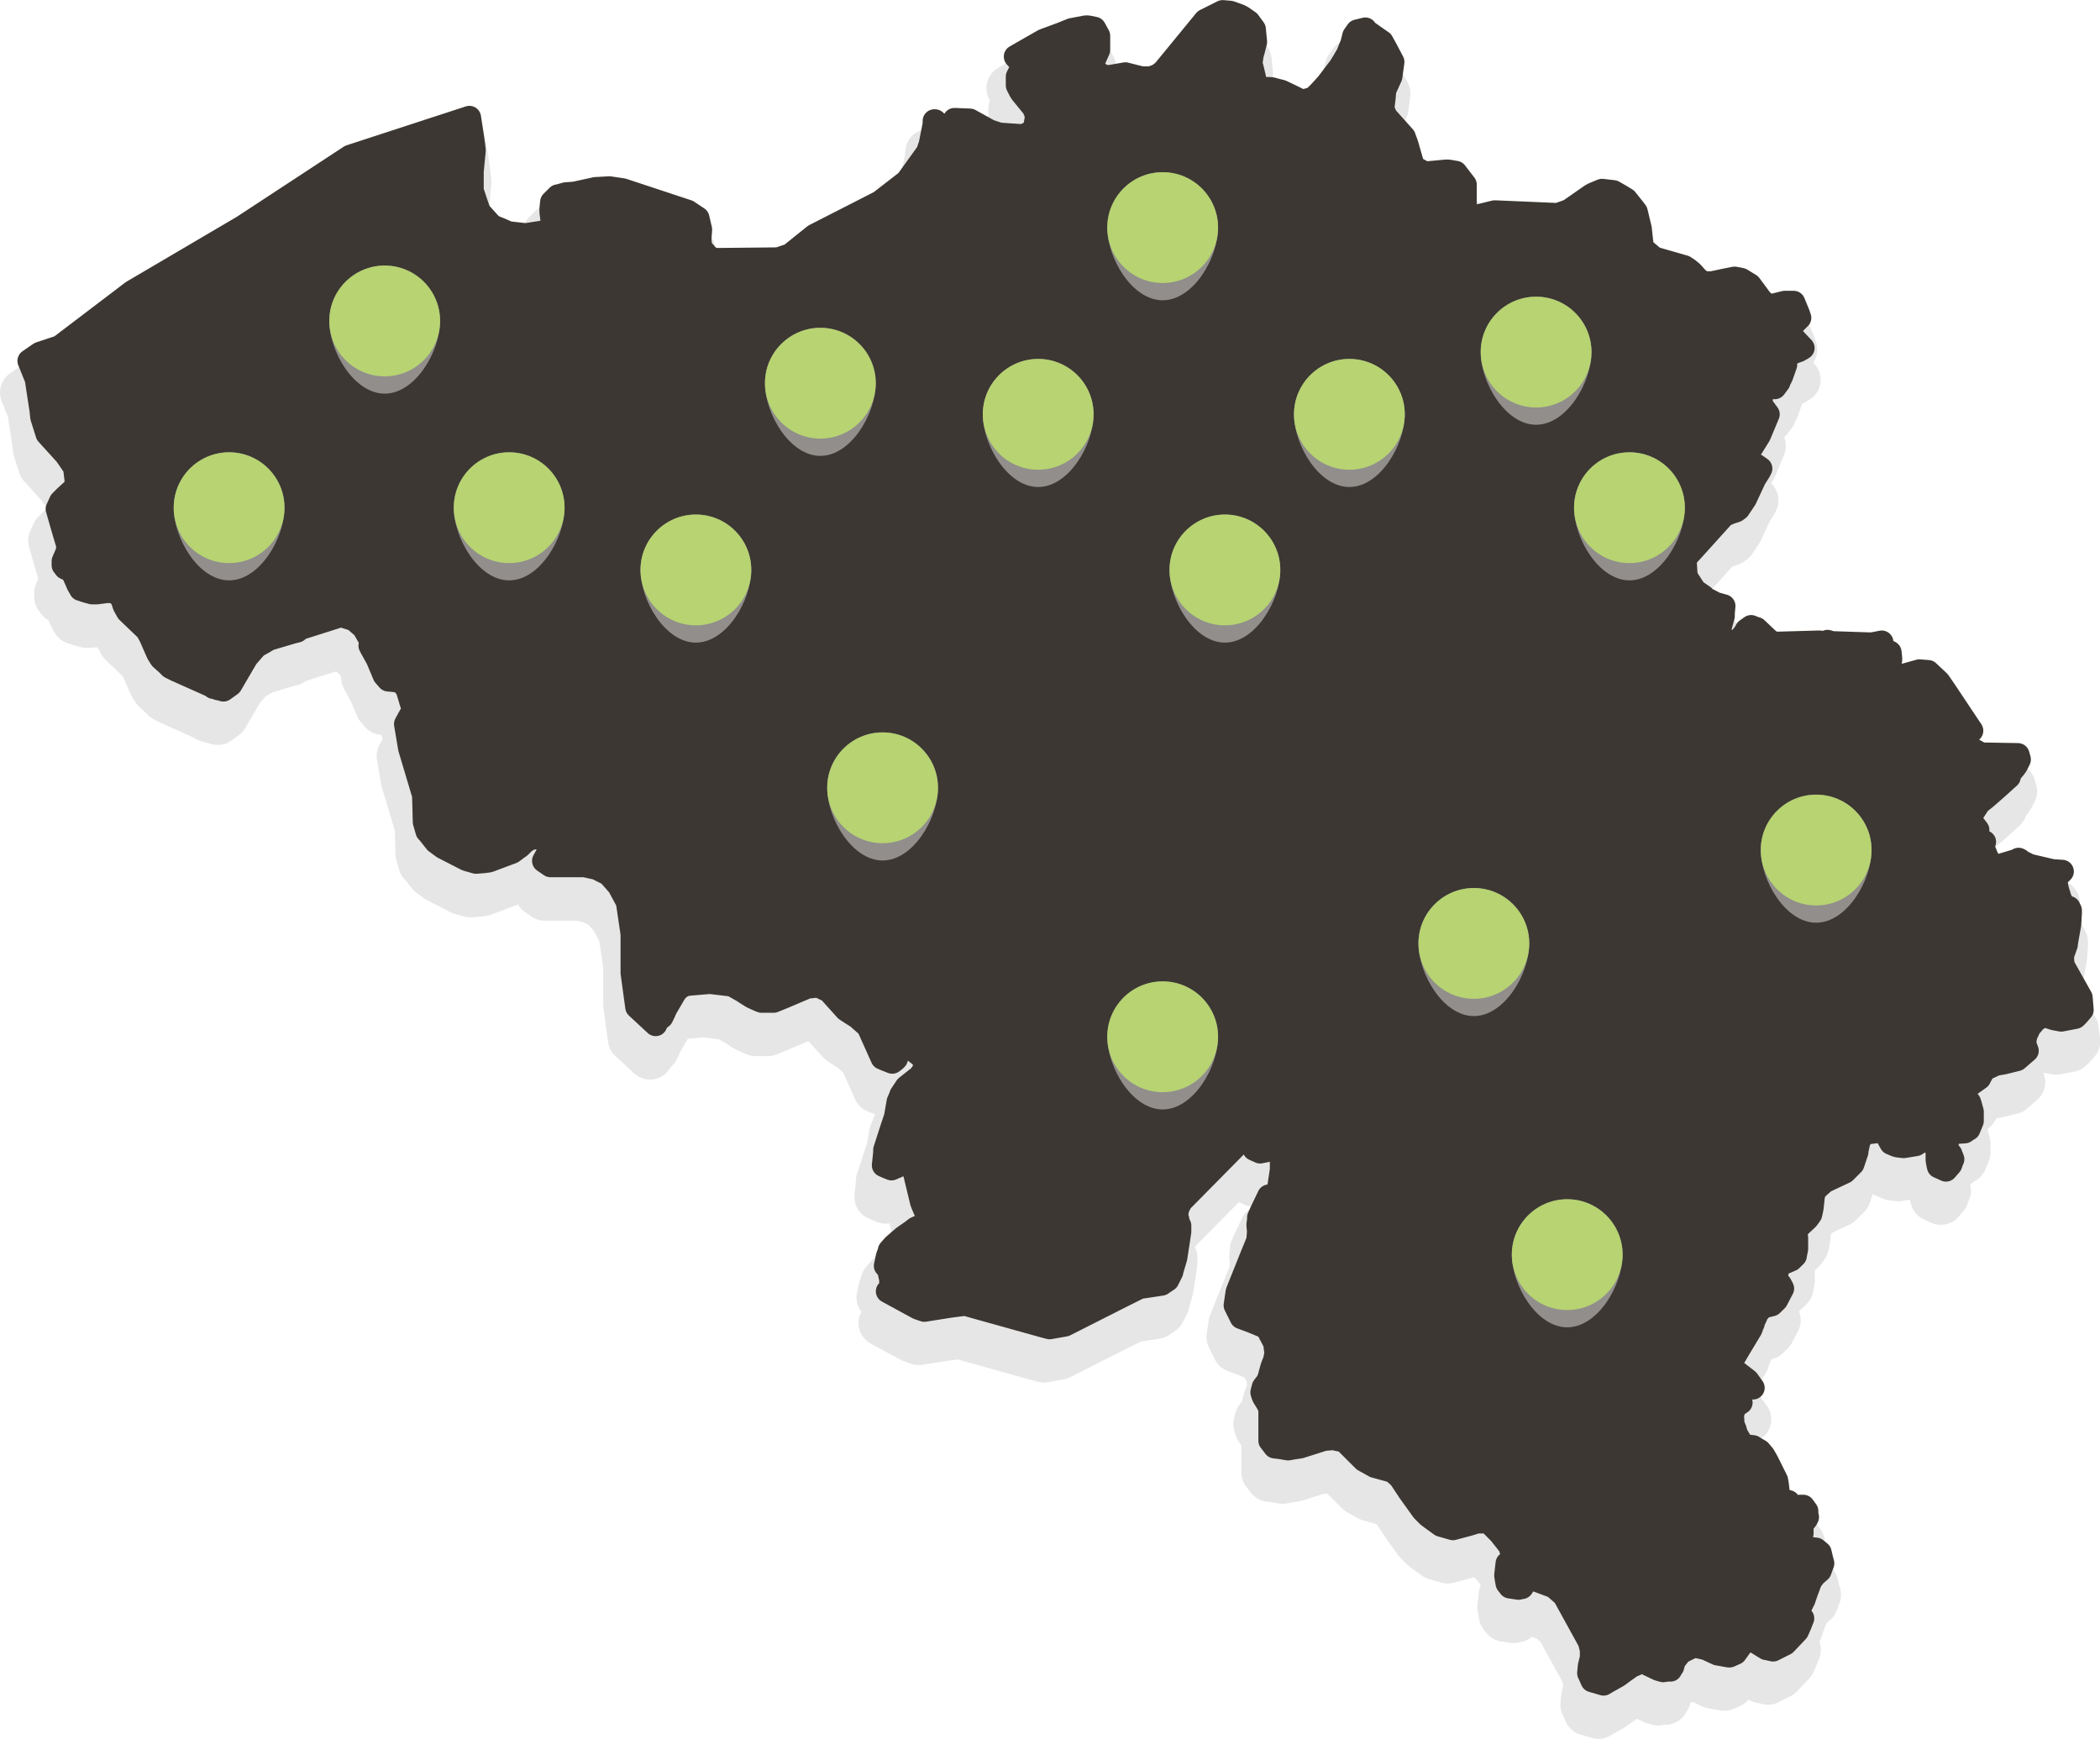 <svg id="Layer_1" xmlns="http://www.w3.org/2000/svg" viewBox="0 0 67.483 55.868"><style>.st0{opacity:0.1;fill:none;stroke:#000000;stroke-width:1.5;stroke-linecap:round;stroke-linejoin:round;stroke-miterlimit:10;} .st1{fill:#3C3732;stroke:#3C3732;stroke-width:0.75;stroke-linecap:round;stroke-linejoin:round;stroke-miterlimit:10;} .st2{opacity:0.5;fill:#E6E6E6;} .st3{fill:#B7D372;}</style><path id="XMLID_1_" class="st0" d="M66.69 33.066l-.58-1.033-.023-.303.13-.364v-.043l.107-.604.022-.366v-.087l-.022-.043-.02-.043h-.023l-.107-.02-.107-.17-.043-.09-.087-.278-.042-.194v-.045l-.022-.107.022-.064.193-.194-.323-.02-.732-.174-.26-.13-.04-.04-.044-.023-.044.023-.02.02-.087.023-.495.15h-.15l-.045-.044-.085-.064-.108-.215-.043-.11-.042-.02-.108-.085.13-.237-.195-.02-.13-.065-.02-.108.13-.193-.28-.367.322-.495.216-.173.322-.28.43-.39v-.084l.195-.237.043-.067.086-.17-.044-.152-1.184-.02-.345-.195-.194-.41.237-.15-.862-1.292-.193-.278-.344-.324-.28-.02-.69.192-.236-.02-.02-.087-.044-.15.064-.28v-.065l-.02-.192-.087-.045-.194-.108-.022-.022v-.107l.023-.02.02-.022-.214.042-.13.022-1.25-.043h-.02l-.13-.043.323.41-.048.078-.318-.402-.215-.064-1.486.042-.173-.128-.366-.345-.065-.022-.107-.04-.15.105-.022.043-.102.16-.005-.01-.087.132-.107.02-.085.022h-.065l-.13-.02-.15-.087-.085-.066-.065-.022h-.022l.108-.386.065-.24v-.106l.022-.215-.237-.065h-.02l-.238-.128-.065-.022-.064-.02-.054-.034.032-.03-.28-.194-.236-.367-.044-.065-.022-.195-.02-.41.236-.257 1.012-1.12.043-.022.15-.063.194-.064.086-.064.216-.326.3-.644.15-.24.044-.084-.15-.107h-.173l-.387.106.667-1.076.28-.67-.237-.32.022-.218.02-.128.023-.107.044-.174.15-.086.195.173.128-.173v-.02l.087-.172.13-.367-.023-.02-.043-.087-.023-.086-.02-.13-.023-.064.172.02.194-.02.108-.043.064-.02.044-.023.107-.064-.388-.41.044-.324.106-.106.13-.13-.044-.13-.15-.364h-.28l-.26.064-.257.064-.022-.02-.215-.174-.366-.495-.28-.173-.086-.02-.13-.022-.322.064-.41.087h-.28l-.086-.065-.107-.085-.172-.193-.107-.087-.13-.087-.967-.278-.388-.324-.065-.623-.13-.54-.064-.085-.258-.322-.216-.13-.193-.11-.367-.042-.26.107-.085.045-.71.495-.367.13-2.023-.087-.624.15H47.2l-.3-.063v-.97l-.302-.387-.236-.043h-.087l-.668.064-.28-.152h-.02l-.022-.02-.087-.153-.172-.602-.086-.237-.582-.646-.107-.258.044-.366.02-.238.195-.43.064-.475-.216-.408-.13-.237-.494-.345-.022-.022-.02-.04-.26.063-.107.15-.022.09-.042.17-.064.15-.065.174-.15.256-.107.175-.13.17-.28.367-.236.26-.194.193-.366.107-.345-.17L41 3.95l-.173-.042-.15-.043-1.207-.043-.366-.15.108-.324.194-.02.753.345-.043-.196-.066-.278-.04-.152.04-.28.044-.15.065-.26-.043-.41-.173-.236-.216-.152-.086-.042-.172-.065-.13-.042-.236-.02-.56.28-1.335 1.636-.173.128-.237.087h-.302l-.516-.13-.367.065-.13.022h-.107l-.13-.022-.214-.15-.107-.085.02-.13.022-.13.15-.343v-.453l-.13-.237-.215-.042h-.064l-.45.085-.325.13-.58.216-.905.516.214.237-.042.193-.108.214v.28l.087.172.043.065.388.474.087.214.02.043-.063.367-.02.107-.325.173h-.13l-.667-.044-.13-.044-.194-.064-.43-.237-.195-.108-.495-.022.26.324.127.215.066.28-.023.58.065.24.13.127.58.237-.236.517-.13.15-.065.02-.13.065.152-.235.043-.196-.022-.17-.065-.172-.215-.26-.3-.28-.282-.344-.13-.495-.128-.26-.322-.3h-.023v.107l-.128.646-.022.064-.064.194-.67.928-.86.667-2.11 1.076-.668.54-.108.086-.13.043-.258.086-2.024.022h-.022l-.193-.086-.258-.303-.023-.28.022-.3-.088-.368-.323-.216-2.09-.69-.43-.063-.388.02h-.043l-.69.15-.28.022-.237.066h-.02l-.195.195-.022.214v.108l.043.343-.022.155-.022.107-.13.02-.688.108-.173-.022-.387-.042-.237-.107-.215-.088-.064-.022-.408-.452-.087-.237-.15-.452v-.623l.065-.67-.044-.365-.108-.69-3.832 1.25L7.62 8.303l-3.554 2.09-2.325 1.765-.645.214-.345.24.216.538.02.064.152.99.022.216.17.54.604.665.28.41.065.538-.044.065-.065.11-.257.235-.15.15-.108.24.172.6.172.58-.022.197-.13.3v.13l.022.023.043.064.13.064.064.02.043.044.02.064.088.196.065.15.085.15h.022l.107.044.237.064h.152l.322-.043h.173l.238.108.086.15.064.194.108.194.56.537.064.065.108.194.237.54.065.106.042.064.216.194.086.087.172.087 1.2.535.007.024h.02l.065.022h.02l.045.02.108.022.065.022.237-.17.302-.518.215-.367.15-.172.15-.173.194-.107.216-.128.732-.217.172-.043v-.022l.043-.064v.023h.022l.042-.022.473-.148.82-.26.085.02.345.11.302.258.258.452.042.064-.086.065.045.086.193.346.216.516.13.15.236.023.236.067.022.02.13.236.108.367.085.258-.128.216-.13.237.13.775.452 1.507.022.862.086.303.043.043.237.3.237.174.753.387.3.087.26-.02.15-.023.172-.064.582-.217.172-.128.064-.043.107-.107.066-.066.043-.022.15-.087h.065l.172-.02.172.065.086.022.107.15-.022.215-.02.02-.15.282.215.15h1.098l.387.085.388.195.323.366.28.52.152 1.032v1.248l.15 1.1.603.558.065-.17.02-.022.023.02.086-.064.02-.043.022-.046.02-.043.066-.148.302-.517.13-.15.128-.065.108-.045.754-.064.71.087.345.196.13.085.172.107.237.107.064.023h.387l.367-.15.71-.303.194-.02.15-.024.323.153h.02l.56.624.13.086.237.152.345.3.107.24.344.772.108.044.215.086.087-.064.042-.044v-.344l.216-.086.15.064.087.045.15.085.215.172.108.193-.022.13-.02.13-.13.172-.02.02-.41.323-.173.26v.02l-.086.194-.085.495-.13.387-.215.668v.087l-.043.408.15.066.11.043.344-.153.173-.02.172.087.28 1.16.043.108.065.153.107.213v.173l-.172.09-.238.105-.107.086-.28.195-.13.108-.193.17-.13.153v.02l-.064.174-.064.3.086.022.043.216.044.194v.15l.022.237h-.13l.948.515.043.02.194.067.82-.13.495-.064.452.128 2.088.583.173.043.495-.087 1.788-.905.603-.3.712-.106.064-.045.128-.086.13-.26v-.02l.128-.43.087-.56.042-.282v-.192l-.042-.087-.022-.065v-.044l-.042-.107.043-.258.11-.217 1.83-1.852.45-.212v.02l.067.366.193.087.538-.108.15.216v.474l-.085.56-.022.193-.02.258-.172-.192-.108.022-.237.495-.086.193v.064l-.022.175.022.212-.022.24v.04l-.194.475-.472 1.183-.065.43.194.39.344.127.475.196.26.495.02.172.022.15-.043.237-.043.107-.042.11-.065.236-.02.085-.044.107v.022l-.153.195-.042.17.042.13.173.28.043.15v.992l.15.194.173.02.258.044.108-.022.28-.042.41-.13.344-.11.216-.02.172-.02.02.02.022.02.237.046.625.625.345.192.474.13.13.042.214.194.302.453.43.6.173.173.086.066.325.234.387.11.495-.13.28-.086h.367l.365.366.323.408.108.39-.043.063-.02.044-.11.063h-.02l-.043.387.02.13.023.128.086.108.28.043.086-.022h.02l.087-.13.063-.15.066-.064h.107l.108.065.087.063.517.192.323.28.818 1.487.065.26v.256l-.065.26-.022.235.022.045.086.194.367.106.108-.064.345-.194.237-.172.215-.15.108-.042.215-.11.538.26.152.042.13-.022h.105l.044-.085.02-.02.044-.173.216-.28.43-.215.388.086.366.172.366.064h.022l.193-.086.215-.302.194-.107.193.02.387.237h.022l.193.045.39-.196.386-.408.087-.194.086-.216-.107-.064-.173-.108.194-.17.13-.262.086-.256.13-.345.128-.173.173-.152.086-.235-.043-.15-.044-.195-.13-.107-.344-.042-.108-.087-.022-.085-.043-.108.022-.107.042-.086v-.172l.022-.152.085-.085.043-.064.02-.042-.02-.11v-.086l-.108-.15h-.108l-.02.022-.066.02-.107-.02-.043-.022-.13-.15-.235-.065-.087-.066v-.063l-.043-.365-.022-.13-.3-.602-.11-.195-.02-.023-.108-.128-.15-.086-.065-.042-.172-.02h-.02l-.175-.09-.172-.3-.042-.15-.064-.153-.02-.322.084-.257.194-.128-.15-.152.02-.087.044-.064v-.02l.02-.044v-.15l.454.043-.172-.238-.302-.235-.065-.042-.192-.11.042-.15.023-.108.214-.366.39-.644.04-.13.023-.043.02-.087.023-.043.043-.085.02-.064.023-.043.106-.13.108-.087.258-.064.065-.065.087-.085.193-.367-.064-.128-.13-.15.023-.368.107-.13.345-.15.107-.107.022-.02v-.023l.043-.196V40.8l-.022-.216.064-.107.044-.064.258-.238.064-.085.044-.064.02-.086.023-.108.02-.174.023-.235.064-.174.108-.107.194-.172.646-.302.258-.26.13-.385v-.044l.065-.3.15-.26.172-.02.194-.023.258-.214.022.02.086.107.042.26.108.193.15.064.066.02.193.022.39-.063.02-.022.13-.063.106-.128h.13l.216.19.02.023.065.238v.257l.024.13.02.088.238.107.15-.173.043-.13.023-.044-.066-.17-.172-.13.043-.13.022-.13.043-.17v-.024l.022-.02.13-.065.02-.023.345-.02.086-.066.044-.02.108-.26v-.3l-.065-.237-.022-.065-.236-.256.17-.24.087-.064.302-.214.042-.087.107-.194.365-.17.26-.045.43-.107.322-.28-.086-.238.045-.256.13-.28.063-.066.108-.128.13-.087.086-.064.194.02.064.022.13.042.236.045.452-.088.086-.088.13-.15z"/><path id="XMLID_5_" class="st1" d="M66.872 32.052l-.58-1.033-.023-.304.128-.365v-.042l.108-.603.022-.366v-.088l-.022-.043-.02-.044h-.023l-.108-.02-.107-.172-.043-.087-.087-.28-.042-.194v-.044l-.022-.108.022-.064.193-.194-.323-.022-.733-.172-.258-.13-.043-.04-.043-.023-.044.022-.02.02-.087.02-.496.15h-.15l-.044-.042-.086-.064-.108-.215-.043-.11-.043-.02-.108-.087.13-.237-.195-.02-.13-.065-.02-.108.13-.192-.28-.367.322-.495.215-.173.322-.28.43-.388v-.085l.195-.237.043-.066.086-.172-.042-.152-1.184-.02-.345-.195-.194-.41.236-.148-.862-1.293-.193-.28-.344-.323-.28-.022-.69.193-.237-.022-.02-.085-.044-.15.064-.28v-.064l-.02-.193-.087-.044-.195-.11-.022-.02v-.108l.022-.02.02-.023-.214.042-.128.02-1.25-.042h-.02l-.13-.042.323.41-.048.077-.318-.402-.216-.064-1.486.042-.173-.128-.365-.346-.066-.02-.107-.044-.15.107-.022.044-.102.16-.006-.01-.087.13-.107.022-.086.022h-.065l-.13-.02-.15-.087-.085-.065-.065-.02H55.2l.108-.388.065-.238v-.108l.02-.216-.236-.066h-.02l-.238-.128-.066-.02-.064-.023-.054-.033.032-.032-.28-.194-.237-.366-.042-.064-.02-.194-.023-.41.237-.258 1.012-1.12.043-.02.15-.066.194-.064.088-.064.216-.324.3-.645.15-.238.044-.086-.15-.106h-.172l-.388.107.667-1.075.28-.67-.236-.32.02-.217.02-.128.023-.107.043-.175.15-.085.195.173.13-.173v-.022l.087-.17.13-.367-.023-.02-.043-.086-.02-.088-.022-.13-.022-.065.172.022.194-.022.108-.043.064-.02.044-.022.107-.064-.388-.41.044-.324.108-.107.13-.128-.044-.13-.15-.365h-.28l-.26.064-.257.064-.022-.02-.215-.174-.366-.495-.28-.172-.086-.02-.13-.023-.322.064-.41.087h-.28l-.086-.066-.107-.085-.172-.192-.107-.088-.13-.087-.968-.278-.388-.324-.065-.623-.13-.54-.064-.085-.258-.322-.216-.13-.193-.11-.365-.042-.26.107-.085.045-.71.495-.366.13-2.025-.087-.625.152h-.022L47.08 6.9v-.968l-.3-.39-.236-.04h-.087l-.668.063-.28-.152h-.022l-.02-.02-.088-.152-.172-.6-.086-.238-.58-.647-.11-.258.044-.365.02-.24.195-.43.066-.474-.215-.407-.13-.236-.494-.346-.022-.02-.02-.044-.26.064-.107.152-.022.087-.042.17-.065.152-.065.172-.15.256-.108.175-.13.17-.28.368-.236.26-.195.193-.366.107-.346-.17-.323-.154-.17-.043-.152-.042-1.206-.042-.366-.15.108-.324.194-.02.753.344-.04-.196-.067-.278-.042-.15.043-.28.043-.152.065-.258-.04-.41-.174-.237-.216-.15-.085-.044-.173-.064-.13-.044-.236-.02-.56.28L37.39 2.29l-.17.13-.238.087h-.302l-.516-.13-.367.064-.13.022h-.107l-.13-.02-.214-.15-.107-.086.02-.13.02-.13.152-.344V1.15l-.13-.237-.215-.043h-.064l-.452.086-.323.13-.58.215-.905.518.215.236-.043.195-.108.212v.282l.087.17.042.067.388.474.086.216.02.043-.064.367-.02.106-.324.173h-.13l-.667-.046-.13-.042-.194-.064-.428-.237-.195-.108-.495-.02.26.323.127.215.065.28-.023.58.065.24.13.128.58.237-.236.518-.128.15-.065.02-.13.065.152-.235.042-.196-.022-.17-.064-.174-.216-.258-.3-.282-.282-.343-.128-.495-.13-.26-.322-.3h-.023v.107l-.128.647-.022.063-.064.194-.667.926-.862.668-2.108 1.077-.668.537-.108.088-.13.043-.257.087-2.026.02h-.022l-.193-.084-.26-.303-.022-.28.023-.3-.086-.368-.323-.215-2.088-.69-.43-.064-.388.022h-.043l-.688.15-.28.02-.237.067h-.02l-.195.194-.022.215v.108l.043.344-.02.153-.022.107-.13.02-.688.108-.173-.02-.387-.044-.237-.106-.216-.087-.064-.02-.41-.454-.086-.237-.15-.452V5.5l.065-.67-.044-.364-.107-.69-3.832 1.25-3.446 2.26-3.554 2.09-2.325 1.767-.646.214-.345.238.216.538.02.064.152.99.022.216.17.54.604.666.28.408.065.538-.042.064-.065.11-.258.236-.15.15-.108.238.172.602.172.58-.022.197-.13.3v.13l.022.022.043.064.13.063.064.022.042.042.02.065.088.195.065.15.085.15h.022l.107.044.236.065h.152l.322-.042h.173l.237.108.086.15.064.195.108.194.56.537.064.064.108.195.237.54.065.107.042.064.216.194.086.087.172.086 1.2.535.007.024h.02l.065.02h.022l.043.023.108.02.064.022.237-.17.302-.517.215-.367.152-.173.15-.173.194-.107.216-.128.732-.217.172-.043v-.02l.043-.065v.02h.02l.044-.02.473-.15.82-.26.085.022.345.107.302.26.257.45.043.065-.087.064.044.085.193.347.216.517.13.15.236.022.236.066.022.022.13.235.108.365.085.26-.13.214-.128.236.13.775.45 1.508.023.862.086.302.043.043.237.3.237.174.755.387.3.086.26-.022.15-.02.172-.064.582-.218.172-.128.064-.043.107-.106.065-.065.043-.02.152-.09h.065l.172-.02.17.066.088.022.107.15-.022.215-.02.02-.152.283.217.15h1.098l.387.085.39.196.32.366.28.518.152 1.033v1.25l.15 1.098.603.56.065-.172.022-.022.02.023.087-.066.023-.043.02-.044.022-.043.066-.15.302-.516.13-.15.13-.065.106-.044.754-.063.71.085.345.196.13.085.172.107.236.107.064.024h.387l.367-.15.71-.302.194-.02.15-.024.324.153h.02l.56.623.13.086.237.15.344.302.107.24.346.77.108.046.215.085.086-.065.043-.044-.002-.343.216-.085.15.064.087.044.15.086.217.17.108.195-.022.13-.022.13-.128.172-.02.02-.41.324-.173.26v.02l-.087.194-.086.494-.13.39-.215.667v.088l-.043.408.15.066.108.042.345-.15.172-.022.172.087.28 1.16.043.107.065.153.107.214v.173l-.172.087-.237.107-.108.086-.28.194-.128.11-.195.17-.13.15v.023l-.064.172-.064.3.086.023.043.216.043.193v.152l.022.234h-.13l.948.517.043.022.193.066.82-.13.494-.064.452.128 2.087.582.173.045.495-.088 1.788-.905.602-.3.712-.108.064-.045.13-.086.13-.26v-.02l.128-.432.087-.56.042-.28v-.193l-.042-.087-.022-.064v-.044l-.043-.107.043-.26.108-.214 1.83-1.854.453-.213v.02l.066.366.192.086.538-.108.15.216v.473l-.085.56-.022.194-.02.26-.173-.194-.108.022-.237.495-.086.192v.065l-.022.174.02.214-.02.24v.04l-.195.475-.473 1.182-.064.432.193.388.343.128.474.196.26.494.02.17.022.152-.044.237-.043.107-.043.11-.065.235-.02.086-.044.108v.02l-.15.197-.043.17.042.13.172.28.043.15v.992l.15.195.173.02.26.043.106-.02.28-.043.41-.13.344-.11.216-.02.172-.022.02.02.023.023.235.044.626.625.345.193.474.13.128.043.215.194.3.452.432.602.172.173.087.065.323.235.387.11.495-.132.28-.085h.366l.366.367.323.408.108.388-.044.064-.022.045-.108.064h-.02l-.044.385.02.13.023.128.085.11.28.042.086-.022h.022l.087-.13.063-.15.065-.063h.107l.11.064.084.064.516.192.323.282.817 1.485.065.26v.257l-.065.26-.022.234.022.045.086.194.366.107.107-.064.345-.194.237-.173.214-.15.108-.042.215-.108.538.258.152.043.13-.02h.105l.044-.087.022-.02.042-.174.216-.28.43-.215.388.087.366.17.366.066h.022l.193-.086.217-.303.194-.106.195.022.388.237h.02l.194.044.39-.196.386-.407.086-.194.085-.216-.107-.064-.173-.11.194-.17.128-.26.087-.256.13-.346.128-.173.172-.15.086-.236-.04-.152-.045-.195-.13-.107-.344-.042-.106-.088-.022-.085-.043-.108.02-.106.044-.086v-.173l.022-.152.085-.085.045-.064.022-.043-.022-.108v-.087l-.108-.15h-.108l-.022.02-.065.023-.108-.02-.043-.022-.13-.15-.236-.066-.086-.066v-.064l-.042-.365-.023-.13-.3-.602-.11-.194-.02-.022-.108-.128-.15-.086-.065-.042-.172-.022h-.02l-.175-.087-.172-.3-.043-.153-.064-.15-.02-.324.084-.258.194-.128-.15-.15.02-.09.044-.062v-.022l.02-.043v-.15l.454.044-.172-.24-.302-.234-.065-.043-.193-.108.042-.152.023-.107.214-.367.388-.645.043-.128.022-.043.02-.09.023-.04.043-.087.022-.064.02-.044.108-.13.108-.087.258-.065.065-.064.086-.084.193-.368-.065-.128-.13-.15.023-.368.107-.13.345-.15.107-.107.022-.02v-.022l.042-.196v-.344l-.022-.215.064-.107.044-.063.258-.24.064-.084.044-.064.02-.087.023-.11.02-.172.023-.234.064-.174.108-.107.194-.17.646-.304.258-.257.13-.387v-.044l.065-.3.15-.26.173-.02.193-.023.26-.216.022.022.086.107.042.26.108.192.15.064.066.02.193.022.39-.064.02-.022.13-.064.107-.128h.13l.214.192.02.022.066.238v.257l.022.13.02.087.238.107.15-.173.043-.13.023-.042-.066-.17-.172-.13.043-.132.022-.128.043-.17v-.024l.022-.02.13-.065.02-.023.345-.022.086-.064.043-.02.108-.26v-.3l-.065-.237-.023-.066-.236-.256.173-.238.086-.064.3-.214.044-.087.107-.193.367-.17.26-.046.43-.106.323-.28-.087-.238.044-.256.13-.282.063-.064.108-.13.13-.086.086-.064.194.022.064.02.13.044.236.044.452-.087.087-.087.128-.15z"/><g id="XMLID_7_"><path id="XMLID_6_" class="st2" d="M14.142 10.313c0-.983-.797-1.78-1.78-1.78s-1.78.797-1.78 1.78.797 2.335 1.78 2.335 1.78-1.352 1.78-2.335z"/><circle id="XMLID_4_" class="st3" cx="12.362" cy="10.313" r="1.78"/></g><g id="XMLID_9_"><path id="XMLID_11_" class="st2" d="M18.142 16.313c0-.983-.797-1.78-1.78-1.78s-1.78.797-1.78 1.78.797 2.335 1.78 2.335 1.78-1.352 1.78-2.335z"/><circle id="XMLID_10_" class="st3" cx="16.362" cy="16.313" r="1.78"/></g><g id="XMLID_12_"><path id="XMLID_14_" class="st2" d="M28.142 12.313c0-.983-.797-1.78-1.78-1.78s-1.78.797-1.78 1.78.797 2.335 1.78 2.335 1.78-1.352 1.78-2.335z"/><circle id="XMLID_13_" class="st3" cx="26.362" cy="12.313" r="1.78"/></g><g id="XMLID_15_"><path id="XMLID_17_" class="st2" d="M35.142 13.313c0-.983-.797-1.78-1.78-1.78s-1.78.797-1.78 1.78.797 2.335 1.78 2.335 1.78-1.352 1.78-2.335z"/><circle id="XMLID_16_" class="st3" cx="33.362" cy="13.313" r="1.78"/></g><g id="XMLID_18_"><path id="XMLID_20_" class="st2" d="M45.142 13.313c0-.983-.797-1.78-1.78-1.78s-1.78.797-1.78 1.78.797 2.335 1.78 2.335 1.78-1.352 1.78-2.335z"/><circle id="XMLID_19_" class="st3" cx="43.362" cy="13.313" r="1.78"/></g><g id="XMLID_21_"><path id="XMLID_23_" class="st2" d="M54.142 16.313c0-.983-.797-1.78-1.78-1.78s-1.78.797-1.78 1.78.797 2.335 1.78 2.335 1.78-1.352 1.78-2.335z"/><circle id="XMLID_22_" class="st3" cx="52.362" cy="16.313" r="1.78"/></g><g id="XMLID_24_"><path id="XMLID_26_" class="st2" d="M39.142 7.313c0-.983-.797-1.78-1.78-1.78s-1.78.797-1.78 1.78.797 2.335 1.78 2.335 1.78-1.352 1.78-2.335z"/><circle id="XMLID_25_" class="st3" cx="37.362" cy="7.313" r="1.78"/></g><g id="XMLID_27_"><path id="XMLID_29_" class="st2" d="M9.142 16.313c0-.983-.797-1.78-1.78-1.78s-1.78.797-1.78 1.78.797 2.335 1.78 2.335 1.78-1.352 1.78-2.335z"/><circle id="XMLID_28_" class="st3" cx="7.362" cy="16.313" r="1.78"/></g><g id="XMLID_30_"><path id="XMLID_32_" class="st2" d="M24.142 18.313c0-.983-.797-1.78-1.78-1.78s-1.78.797-1.78 1.78.797 2.335 1.78 2.335 1.78-1.352 1.78-2.335z"/><circle id="XMLID_31_" class="st3" cx="22.362" cy="18.313" r="1.78"/></g><g id="XMLID_33_"><path id="XMLID_35_" class="st2" d="M41.142 18.313c0-.983-.797-1.78-1.78-1.78s-1.78.797-1.78 1.78.797 2.335 1.78 2.335 1.78-1.352 1.78-2.335z"/><circle id="XMLID_34_" class="st3" cx="39.362" cy="18.313" r="1.78"/></g><g id="XMLID_36_"><path id="XMLID_38_" class="st2" d="M60.142 27.313c0-.983-.797-1.78-1.78-1.78s-1.78.797-1.78 1.78.797 2.335 1.78 2.335 1.78-1.352 1.78-2.335z"/><circle id="XMLID_37_" class="st3" cx="58.362" cy="27.313" r="1.78"/></g><g id="XMLID_39_"><path id="XMLID_41_" class="st2" d="M52.142 40.313c0-.983-.797-1.78-1.78-1.78s-1.78.797-1.78 1.78.797 2.335 1.78 2.335 1.78-1.352 1.78-2.335z"/><circle id="XMLID_40_" class="st3" cx="50.362" cy="40.313" r="1.78"/></g><g id="XMLID_2_"><path id="XMLID_8_" class="st2" d="M49.142 30.313c0-.983-.797-1.78-1.78-1.78s-1.78.797-1.78 1.78.797 2.335 1.78 2.335 1.78-1.352 1.78-2.335z"/><circle id="XMLID_3_" class="st3" cx="47.362" cy="30.313" r="1.78"/></g><g id="XMLID_48_"><path id="XMLID_50_" class="st2" d="M30.142 25.313c0-.983-.797-1.78-1.78-1.78s-1.78.797-1.78 1.78.797 2.335 1.78 2.335 1.78-1.352 1.78-2.335z"/><circle id="XMLID_49_" class="st3" cx="28.362" cy="25.313" r="1.78"/></g><g id="XMLID_42_"><path id="XMLID_44_" class="st2" d="M51.142 11.313c0-.983-.797-1.78-1.78-1.78s-1.78.797-1.78 1.78.797 2.335 1.78 2.335 1.78-1.352 1.78-2.335z"/><circle id="XMLID_43_" class="st3" cx="49.362" cy="11.313" r="1.78"/></g><g id="XMLID_45_"><path id="XMLID_47_" class="st2" d="M39.142 33.313c0-.983-.797-1.78-1.78-1.78s-1.78.797-1.78 1.78.797 2.335 1.78 2.335 1.78-1.352 1.78-2.335z"/><circle id="XMLID_46_" class="st3" cx="37.362" cy="33.313" r="1.78"/></g></svg>